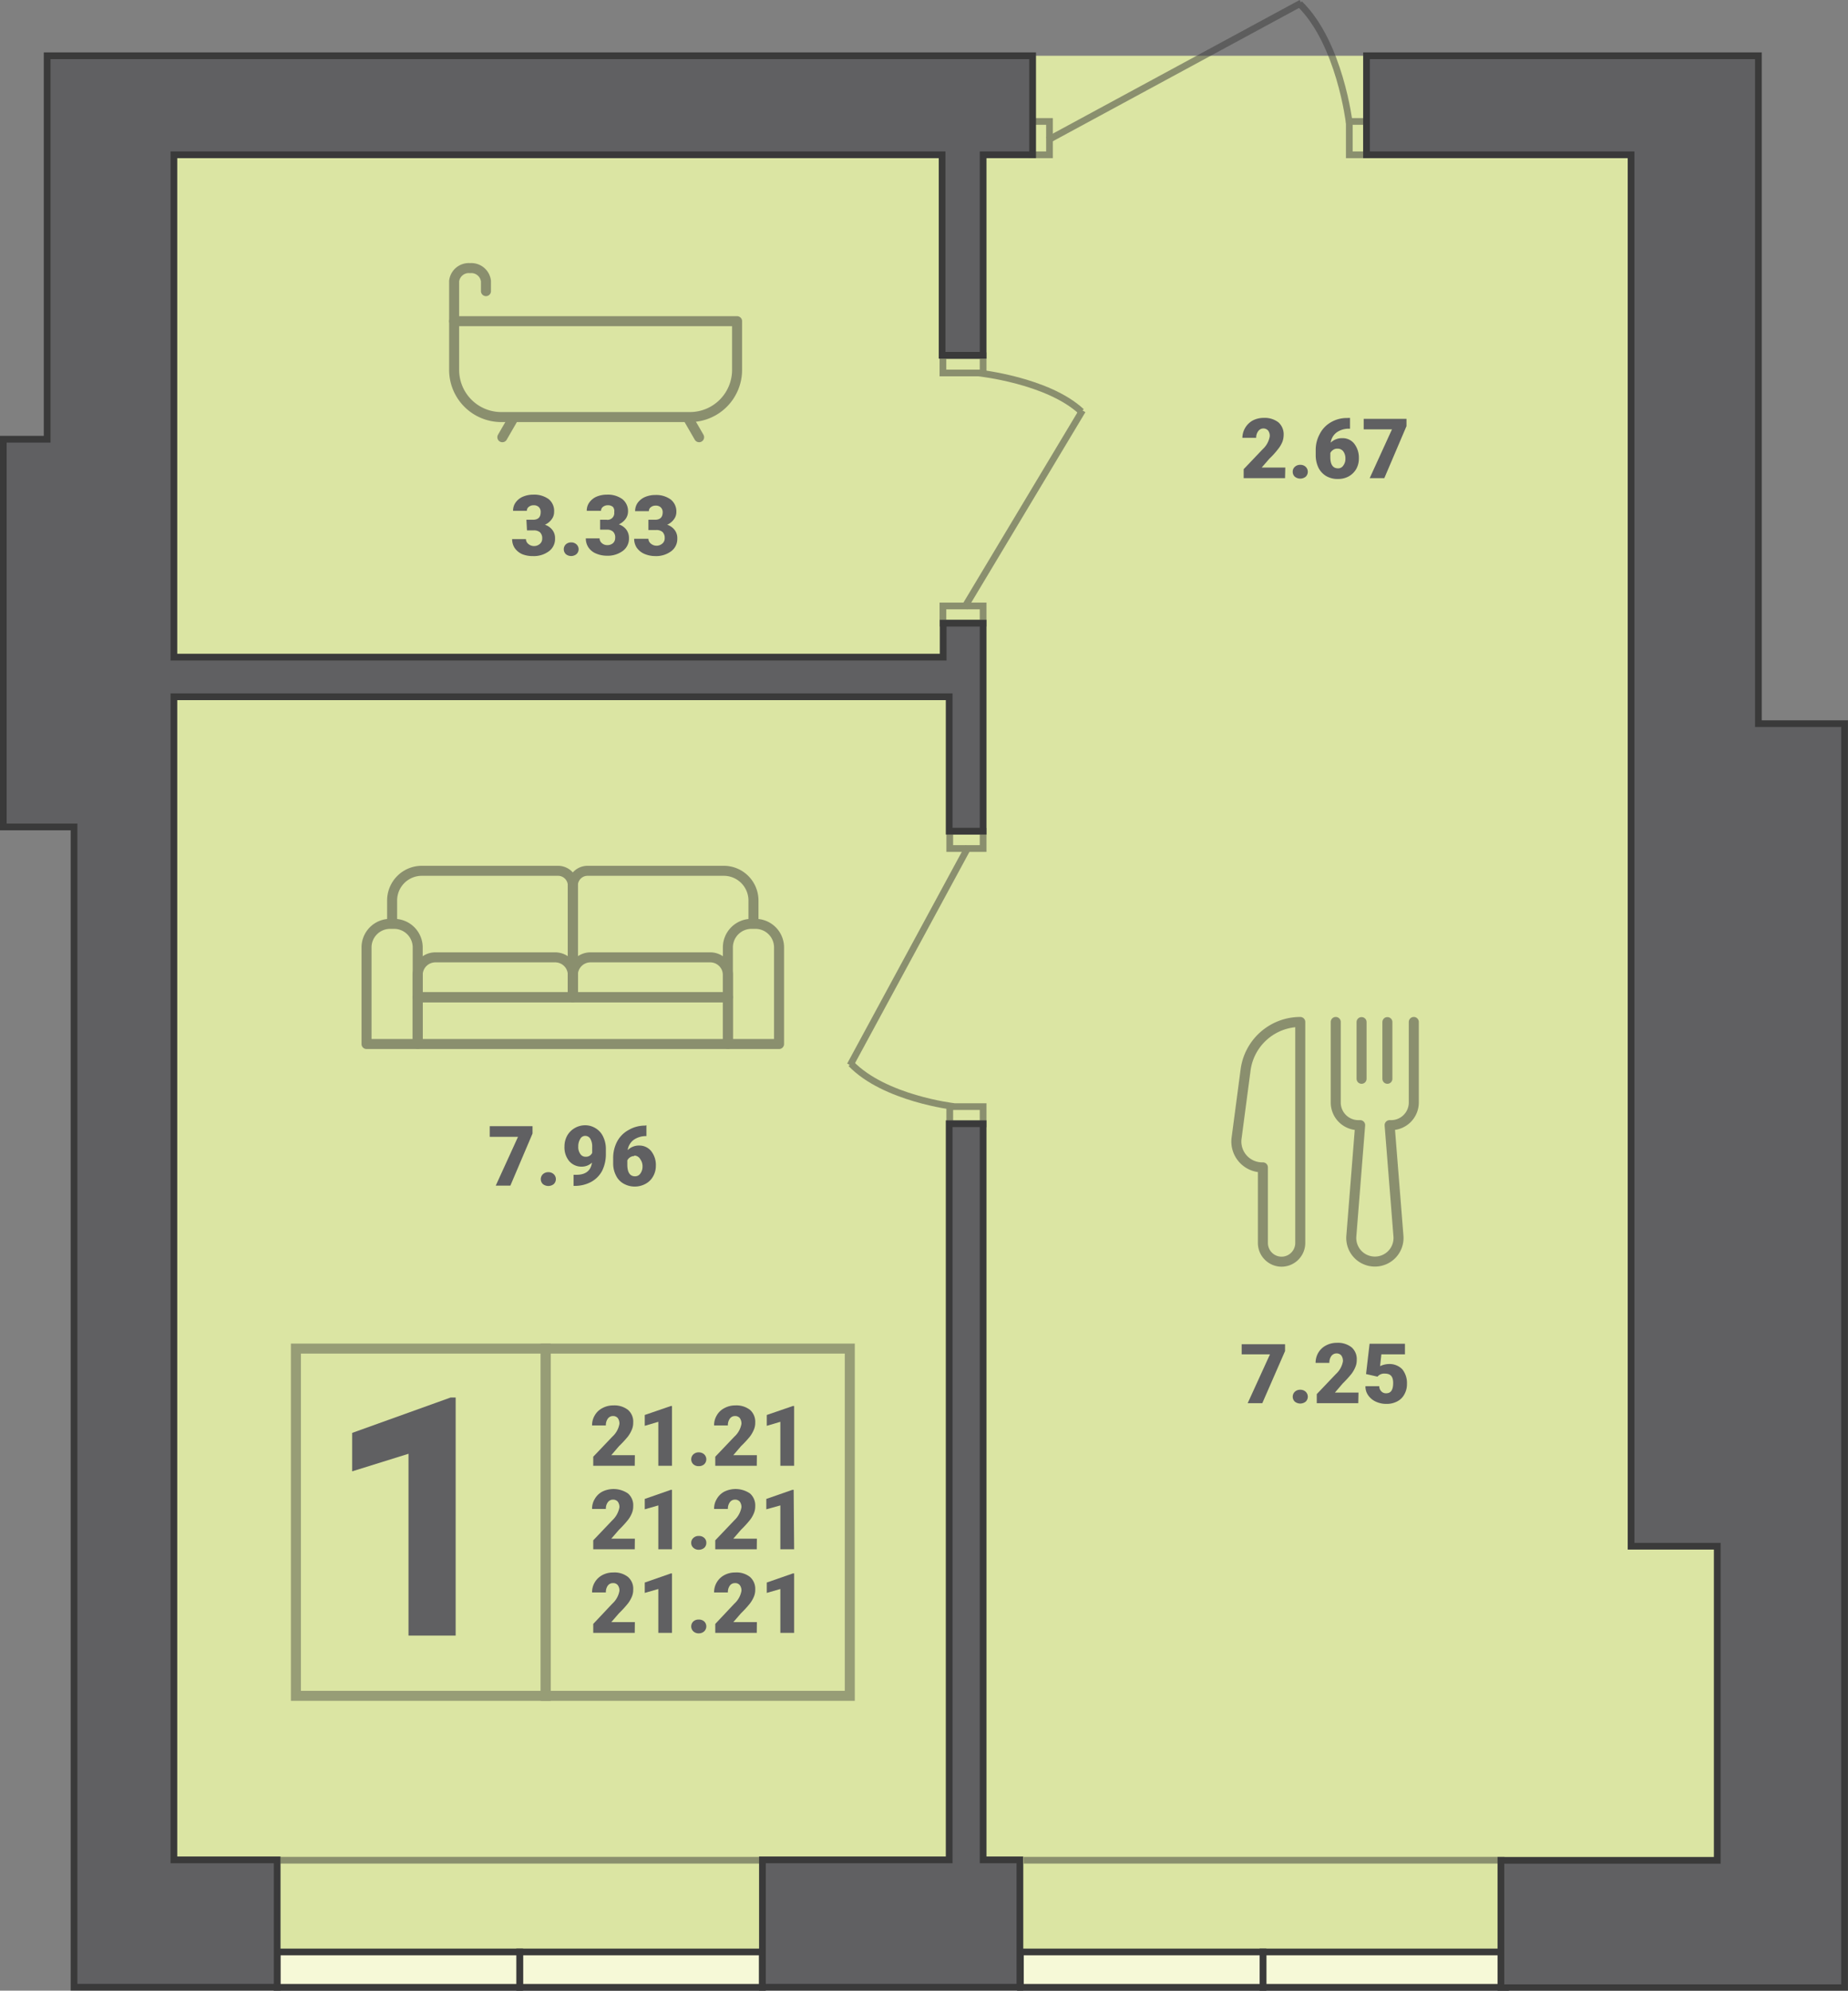 <svg xmlns="http://www.w3.org/2000/svg" viewBox="0 0 156.75 168.82"><rect x="0" y="0" width="156.75" height="168.82" fill="#808080" stroke="none"/><defs><style>.cls-1{fill:#dbe5a3;}.cls-10,.cls-2{fill:#606062;}.cls-3{opacity:0.4;}.cls-4,.cls-6,.cls-8,.cls-9{fill:none;}.cls-4{stroke:#333;}.cls-10,.cls-4,.cls-6,.cls-7{stroke-miterlimit:10;}.cls-4,.cls-8,.cls-9{stroke-width:0.85px;}.cls-5{opacity:0.5;}.cls-10,.cls-6,.cls-7,.cls-8,.cls-9{stroke:#3a3a3a;}.cls-10,.cls-6,.cls-7{stroke-width:0.57px;}.cls-7{fill:#f6f9d7;}.cls-8,.cls-9{stroke-linejoin:round;}.cls-9{stroke-linecap:round;}</style></defs><title>1-4</title><g id="Layer_2" data-name="Layer 2"><g id="Layer_2-2" data-name="Layer 2"><polygon class="cls-1" points="149.15 4.73 3.94 4.73 3.94 37.25 0.28 37.25 0.28 70.13 6.22 70.13 6.22 168.53 156.46 168.53 156.46 61.37 149.15 61.37 149.15 4.73"/><path class="cls-2" d="M53.84,124.31H50.32v-.77l1.62-1.7a1.91,1.91,0,0,0,.6-1.08.8.8,0,0,0-.14-.5.52.52,0,0,0-.41-.17.53.53,0,0,0-.44.23.94.94,0,0,0-.16.57H50.22a1.61,1.61,0,0,1,.23-.86,1.57,1.57,0,0,1,.64-.61,1.9,1.9,0,0,1,.92-.23,1.88,1.88,0,0,1,1.26.38,1.32,1.32,0,0,1,.44,1.08,1.43,1.43,0,0,1-.11.58,2.65,2.65,0,0,1-.34.6,9.21,9.21,0,0,1-.76.82l-.65.76h2Z"/><path class="cls-2" d="M57,124.31H55.84v-3.73l-1.15.34V120l2.21-.76H57Z"/><path class="cls-2" d="M59.27,123.17a.67.67,0,0,1,.46.17.58.58,0,0,1,0,.84.66.66,0,0,1-.46.16.65.65,0,0,1-.46-.16.58.58,0,0,1,0-.84A.65.65,0,0,1,59.27,123.17Z"/><path class="cls-2" d="M64.19,124.31H60.67v-.77l1.62-1.7a1.91,1.91,0,0,0,.6-1.08.8.8,0,0,0-.14-.5.52.52,0,0,0-.41-.17.53.53,0,0,0-.44.23.94.94,0,0,0-.16.57H60.57a1.61,1.61,0,0,1,.23-.86,1.57,1.57,0,0,1,.64-.61,1.9,1.9,0,0,1,.92-.23,1.88,1.88,0,0,1,1.26.38,1.35,1.35,0,0,1,.44,1.08,1.43,1.43,0,0,1-.11.58,2.65,2.65,0,0,1-.34.6,9.21,9.21,0,0,1-.76.82l-.65.76h2Z"/><path class="cls-2" d="M67.36,124.31H66.19v-3.73l-1.15.34V120l2.21-.76h.11Z"/><path class="cls-2" d="M53.84,131.39H50.32v-.76l1.62-1.7a2,2,0,0,0,.6-1.09.77.77,0,0,0-.14-.49.52.52,0,0,0-.41-.17.53.53,0,0,0-.44.23.93.93,0,0,0-.16.56H50.22a1.57,1.57,0,0,1,.23-.85,1.59,1.59,0,0,1,.64-.62,2.17,2.17,0,0,1,2.18.16,1.32,1.32,0,0,1,.44,1.08,1.46,1.46,0,0,1-.11.58,2.41,2.41,0,0,1-.34.59,9,9,0,0,1-.76.83l-.65.75h2Z"/><path class="cls-2" d="M57,131.39H55.84v-3.72l-1.15.33v-.88l2.21-.77H57Z"/><path class="cls-2" d="M59.27,130.26a.66.66,0,0,1,.46.16.54.54,0,0,1,.18.42.55.55,0,0,1-.18.43.71.71,0,0,1-.46.16.65.65,0,0,1-.46-.17.54.54,0,0,1-.18-.42.54.54,0,0,1,.18-.41A.65.65,0,0,1,59.27,130.26Z"/><path class="cls-2" d="M64.19,131.39H60.67v-.76l1.62-1.7a2,2,0,0,0,.6-1.09.77.77,0,0,0-.14-.49.52.52,0,0,0-.41-.17.53.53,0,0,0-.44.23.93.93,0,0,0-.16.56H60.57a1.57,1.57,0,0,1,.23-.85,1.59,1.59,0,0,1,.64-.62,2.17,2.17,0,0,1,2.18.16,1.35,1.35,0,0,1,.44,1.08,1.46,1.46,0,0,1-.11.58,2.41,2.41,0,0,1-.34.59,9,9,0,0,1-.76.83l-.65.75h2Z"/><path class="cls-2" d="M67.36,131.39H66.19v-3.72L65,128v-.88l2.21-.77h.11Z"/><path class="cls-2" d="M53.84,138.48H50.32v-.76L51.94,136a1.91,1.91,0,0,0,.6-1.08.75.75,0,0,0-.14-.49.49.49,0,0,0-.41-.17.52.52,0,0,0-.44.22.94.94,0,0,0-.16.57H50.22a1.64,1.64,0,0,1,.87-1.47,1.9,1.9,0,0,1,.92-.22,1.83,1.83,0,0,1,1.26.38,1.32,1.32,0,0,1,.44,1.08,1.46,1.46,0,0,1-.11.58,2.61,2.61,0,0,1-.34.59,9,9,0,0,1-.76.83l-.65.75h2Z"/><path class="cls-2" d="M57,138.48H55.84v-3.72l-1.15.33v-.88l2.21-.77H57Z"/><path class="cls-2" d="M59.27,137.35a.66.66,0,0,1,.46.16.58.58,0,0,1,0,.84.67.67,0,0,1-.46.17.65.65,0,0,1-.46-.17.58.58,0,0,1,0-.84A.65.65,0,0,1,59.27,137.35Z"/><path class="cls-2" d="M64.19,138.48H60.67v-.76L62.29,136a1.91,1.91,0,0,0,.6-1.08.75.75,0,0,0-.14-.49.49.49,0,0,0-.41-.17.52.52,0,0,0-.44.22.94.94,0,0,0-.16.57H60.57a1.64,1.64,0,0,1,.87-1.47,1.9,1.9,0,0,1,.92-.22,1.83,1.83,0,0,1,1.26.38,1.35,1.35,0,0,1,.44,1.08,1.46,1.46,0,0,1-.11.58,2.61,2.61,0,0,1-.34.59,9,9,0,0,1-.76.83l-.65.75h2Z"/><path class="cls-2" d="M67.36,138.48H66.19v-3.72l-1.15.33v-.88l2.21-.77h.11Z"/><path class="cls-2" d="M38.65,138.71h-4V123.29l-4.78,1.49v-3.26l8.35-3h.43Z"/><g class="cls-3"><rect class="cls-4" x="25.1" y="114.37" width="21.19" height="29.45"/><rect class="cls-4" x="46.29" y="114.37" width="25.79" height="29.45"/></g><g class="cls-5"><rect class="cls-6" x="80.55" y="70.49" width="2.83" height="1.46" transform="translate(163.94 142.45) rotate(180)"/><rect class="cls-6" x="80.55" y="93.84" width="2.83" height="1.46" transform="translate(163.94 189.15) rotate(180)"/><line class="cls-6" x1="82.14" y1="71.81" x2="72.11" y2="90.33"/><path class="cls-6" d="M80.9,93.84s-5.87-.68-8.72-3.63"/></g><g class="cls-5"><rect class="cls-6" x="86.87" y="10.99" width="2.83" height="1.46" transform="translate(76.57 100) rotate(-90)"/><rect class="cls-6" x="113.76" y="10.99" width="2.83" height="1.46" transform="translate(103.46 126.89) rotate(-90)"/><line class="cls-6" x1="88.87" y1="11.89" x2="110.37" y2="0.25"/><path class="cls-6" d="M114.45,10.45s-.8-6.81-4.22-10.13"/></g><g class="cls-5"><rect class="cls-6" x="79.98" y="51.39" width="3.41" height="1.46"/><rect class="cls-6" x="79.98" y="30.17" width="3.41" height="1.46"/><line class="cls-6" x1="81.79" y1="51.54" x2="91.82" y2="34.81"/><path class="cls-6" d="M83,31.63s5.88.62,8.73,3.28"/></g><g class="cls-5"><line class="cls-6" x1="23.78" y1="157.76" x2="64.57" y2="157.76"/></g><rect class="cls-7" x="44.09" y="165.53" width="20.58" height="3" transform="translate(108.75 334.07) rotate(180)"/><rect class="cls-7" x="23.51" y="165.53" width="20.58" height="3" transform="translate(67.59 334.07) rotate(180)"/><g class="cls-5"><line class="cls-6" x1="86.83" y1="157.76" x2="127.61" y2="157.76"/></g><rect class="cls-7" x="107.13" y="165.53" width="20.58" height="3" transform="translate(234.84 334.07) rotate(180)"/><rect class="cls-7" x="86.55" y="165.53" width="20.58" height="3" transform="translate(193.68 334.07) rotate(180)"/><g class="cls-5"><rect class="cls-8" x="35.43" y="84.57" width="26.31" height="3.97"/><path class="cls-8" d="M63.74,78.35h.34a2,2,0,0,1,2,2v8.19a0,0,0,0,1,0,0H61.74a0,0,0,0,1,0,0V80.35A2,2,0,0,1,63.74,78.35Z"/><path class="cls-8" d="M33.09,78.35h.34a2,2,0,0,1,2,2v8.19a0,0,0,0,1,0,0H31.09a0,0,0,0,1,0,0V80.35A2,2,0,0,1,33.09,78.35Z"/><path class="cls-8" d="M36.93,81.19H47.09a1.5,1.5,0,0,1,1.5,1.5v1.87a0,0,0,0,1,0,0H35.43a0,0,0,0,1,0,0V82.69A1.5,1.5,0,0,1,36.93,81.19Z"/><path class="cls-8" d="M50.09,81.19H60.24a1.5,1.5,0,0,1,1.5,1.5v1.87a0,0,0,0,1,0,0H48.59a0,0,0,0,1,0,0V82.69A1.5,1.5,0,0,1,50.09,81.19Z"/><path class="cls-8" d="M61.74,84.57H48.59V75.11a1.25,1.25,0,0,1,1.26-1.26H61.39a2.52,2.52,0,0,1,2.52,2.52v2"/><path class="cls-8" d="M35.43,84.57H48.59V75.11a1.26,1.26,0,0,0-1.27-1.26H35.78a2.52,2.52,0,0,0-2.52,2.52v2"/></g><path class="cls-2" d="M45.17,96.13l-1.88,4.42H42.05l1.89-4.14h-2.4v-.9h3.63Z"/><path class="cls-2" d="M46.51,99.41a.65.65,0,0,1,.46.17.58.58,0,0,1,0,.84.74.74,0,0,1-.92,0,.58.58,0,0,1,0-.84A.65.65,0,0,1,46.51,99.41Z"/><path class="cls-2" d="M50.21,98.6a1.25,1.25,0,0,1-.84.34,1.37,1.37,0,0,1-1.09-.47,1.81,1.81,0,0,1-.4-1.24,1.87,1.87,0,0,1,.22-.9,1.71,1.71,0,0,1,.63-.65,1.77,1.77,0,0,1,.9-.25,1.66,1.66,0,0,1,.9.26,1.62,1.62,0,0,1,.63.71,2.32,2.32,0,0,1,.23,1v.45a3.16,3.16,0,0,1-.32,1.45,2.3,2.3,0,0,1-.94.94,2.88,2.88,0,0,1-1.41.33h-.07v-.94h.22C49.67,99.64,50.12,99.28,50.21,98.6Zm-.53-.5a.57.57,0,0,0,.55-.33v-.49a1.31,1.31,0,0,0-.16-.71.51.51,0,0,0-.44-.24.48.48,0,0,0-.42.27,1.16,1.16,0,0,0-.16.63,1,1,0,0,0,.17.63A.52.52,0,0,0,49.68,98.1Z"/><path class="cls-2" d="M54.83,95.43v.92h0a1.81,1.81,0,0,0-1.07.31,1.31,1.31,0,0,0-.52.88,1.35,1.35,0,0,1,1-.39,1.28,1.28,0,0,1,1,.48,1.89,1.89,0,0,1,.39,1.25,1.78,1.78,0,0,1-.23.88,1.59,1.59,0,0,1-.63.63,1.92,1.92,0,0,1-1.86,0,1.55,1.55,0,0,1-.66-.7,2.19,2.19,0,0,1-.24-1v-.47a3,3,0,0,1,.33-1.4,2.4,2.4,0,0,1,1-1,2.71,2.71,0,0,1,1.38-.36Zm-1,2.61a.67.67,0,0,0-.62.37v.35q0,1,.66,1a.54.54,0,0,0,.45-.24,1,1,0,0,0,.18-.6,1,1,0,0,0-.19-.61A.59.59,0,0,0,53.78,98Z"/><g class="cls-5"><path class="cls-9" d="M113.3,86.67v6.84a1.92,1.92,0,0,0,1.92,1.91h.15l-.75,9.44a2,2,0,0,0,2,2.13h0a2,2,0,0,0,2-2.13l-.75-9.44H118a1.92,1.92,0,0,0,1.92-1.91V86.67"/><path class="cls-8" d="M110.29,86.67h0V105.4A1.59,1.59,0,0,1,108.7,107h0a1.59,1.59,0,0,1-1.58-1.59V99h0a2.19,2.19,0,0,1-2.23-2.49l.76-5.75A4.68,4.68,0,0,1,110.29,86.67Z"/><line class="cls-9" x1="115.49" y1="86.68" x2="115.49" y2="91.49"/><line class="cls-9" x1="117.68" y1="86.68" x2="117.68" y2="91.49"/></g><path class="cls-2" d="M109,114.58,107.07,119h-1.24l1.89-4.14h-2.4V114H109Z"/><path class="cls-2" d="M110.29,117.86a.65.65,0,0,1,.46.17.58.58,0,0,1,0,.84.74.74,0,0,1-.92,0,.58.58,0,0,1,0-.84A.65.65,0,0,1,110.29,117.86Z"/><path class="cls-2" d="M115.21,119h-3.52v-.77l1.62-1.7a1.91,1.91,0,0,0,.6-1.08.8.8,0,0,0-.14-.5.52.52,0,0,0-.41-.17.54.54,0,0,0-.44.23.94.94,0,0,0-.16.57h-1.17a1.7,1.7,0,0,1,.23-.86,1.63,1.63,0,0,1,.64-.61,1.94,1.94,0,0,1,.93-.23,1.87,1.87,0,0,1,1.25.38,1.32,1.32,0,0,1,.44,1.08,1.43,1.43,0,0,1-.11.58,2.65,2.65,0,0,1-.34.6,10.5,10.5,0,0,1-.75.82l-.65.76h2Z"/><path class="cls-2" d="M115.87,116.53l.3-2.57h3v.9h-2l-.11,1a1.78,1.78,0,0,1,.72-.18,1.51,1.51,0,0,1,1.16.44,1.86,1.86,0,0,1,.4,1.25,1.72,1.72,0,0,1-.22.88,1.41,1.41,0,0,1-.61.6,1.89,1.89,0,0,1-.92.21,2.09,2.09,0,0,1-.89-.19,1.58,1.58,0,0,1-.65-.54,1.27,1.27,0,0,1-.23-.77h1.17a.63.63,0,0,0,.18.44.53.53,0,0,0,.41.16c.4,0,.59-.29.59-.87s-.24-.8-.72-.8a.74.74,0,0,0-.61.26Z"/><path class="cls-2" d="M109,40.55h-3.51v-.76l1.62-1.7a1.9,1.9,0,0,0,.59-1.08.73.73,0,0,0-.14-.5.54.54,0,0,0-.84.06.93.93,0,0,0-.17.56h-1.17a1.71,1.71,0,0,1,.88-1.47,2,2,0,0,1,.92-.22,1.91,1.91,0,0,1,1.26.38,1.35,1.35,0,0,1,.44,1.08,1.66,1.66,0,0,1-.11.58,2.47,2.47,0,0,1-.35.59,6.66,6.66,0,0,1-.75.83l-.65.75h2Z"/><path class="cls-2" d="M110.29,39.42a.65.65,0,0,1,.46.17.58.58,0,0,1,0,.84.74.74,0,0,1-.92,0,.56.56,0,0,1-.18-.42.54.54,0,0,1,.18-.42A.65.65,0,0,1,110.29,39.42Z"/><path class="cls-2" d="M114.51,35.44v.92h-.05a1.75,1.75,0,0,0-1.08.31,1.3,1.3,0,0,0-.51.87,1.37,1.37,0,0,1,1-.38,1.24,1.24,0,0,1,1,.47,1.94,1.94,0,0,1,.39,1.26,1.77,1.77,0,0,1-.22.88,1.68,1.68,0,0,1-.64.63,1.82,1.82,0,0,1-.9.22,1.9,1.9,0,0,1-1-.24,1.72,1.72,0,0,1-.66-.7,2.45,2.45,0,0,1-.24-1v-.47a2.82,2.82,0,0,1,.34-1.4,2.4,2.4,0,0,1,.95-1,2.67,2.67,0,0,1,1.37-.36Zm-1.05,2.61a.6.6,0,0,0-.39.11.64.64,0,0,0-.23.26v.35c0,.63.22.95.66.95a.51.51,0,0,0,.44-.24.92.92,0,0,0,.18-.59,1,1,0,0,0-.18-.61A.59.59,0,0,0,113.46,38.05Z"/><path class="cls-2" d="M119.3,36.14l-1.88,4.41h-1.24l1.89-4.14h-2.4v-.89h3.63Z"/><g class="cls-5"><line class="cls-9" x1="58.37" y1="35.47" x2="59.3" y2="37.08"/><line class="cls-9" x1="43.54" y1="35.47" x2="42.61" y2="37.08"/><path class="cls-8" d="M38.52,27.24h24a0,0,0,0,1,0,0v4.13a4,4,0,0,1-4,4h-16a4,4,0,0,1-4-4V27.24A0,0,0,0,1,38.52,27.24Z"/><path class="cls-9" d="M38.52,27.24v-3.4a1.25,1.25,0,0,1,1.35-1.1h0a1.25,1.25,0,0,1,1.35,1.1v.85"/></g><path class="cls-2" d="M44.65,44.08h.55c.44,0,.66-.21.66-.64A.56.56,0,0,0,45.7,43a.6.6,0,0,0-.44-.15.62.62,0,0,0-.4.13.4.4,0,0,0-.17.34H43.52a1.17,1.17,0,0,1,.22-.71,1.46,1.46,0,0,1,.62-.49,2.2,2.2,0,0,1,.86-.17,2.09,2.09,0,0,1,1.32.38A1.29,1.29,0,0,1,47,43.42a1,1,0,0,1-.2.61,1.38,1.38,0,0,1-.58.47,1.33,1.33,0,0,1,.63.44,1.12,1.12,0,0,1,.23.73,1.29,1.29,0,0,1-.52,1.08,2.14,2.14,0,0,1-1.36.41A2.33,2.33,0,0,1,44.3,47a1.52,1.52,0,0,1-.64-.52,1.35,1.35,0,0,1-.22-.76h1.17a.54.54,0,0,0,.19.4.75.75,0,0,0,1,0,.56.56,0,0,0,.19-.44.69.69,0,0,0-.19-.54.8.8,0,0,0-.53-.16h-.57Z"/><path class="cls-2" d="M48.43,46a.65.65,0,0,1,.46.16.56.56,0,0,1,0,.84A.71.71,0,0,1,48,47a.58.58,0,0,1,0-.84A.65.65,0,0,1,48.43,46Z"/><path class="cls-2" d="M50.9,44.08h.55a.57.57,0,0,0,.65-.64A.59.59,0,0,0,52,43a.62.62,0,0,0-.44-.15.65.65,0,0,0-.41.13.42.42,0,0,0-.17.34H49.77a1.17,1.17,0,0,1,.22-.71,1.49,1.49,0,0,1,.61-.49,2.25,2.25,0,0,1,.87-.17,2.09,2.09,0,0,1,1.32.38,1.29,1.29,0,0,1,.48,1.06,1.08,1.08,0,0,1-.2.61,1.45,1.45,0,0,1-.58.47,1.33,1.33,0,0,1,.63.44,1.18,1.18,0,0,1,.23.73,1.29,1.29,0,0,1-.52,1.08,2.16,2.16,0,0,1-1.36.41,2.33,2.33,0,0,1-.92-.19,1.41,1.41,0,0,1-.64-.52,1.35,1.35,0,0,1-.22-.76h1.17a.51.51,0,0,0,.19.4.67.67,0,0,0,.46.17.71.71,0,0,0,.49-.17.59.59,0,0,0,.18-.44.66.66,0,0,0-.19-.54.75.75,0,0,0-.52-.16H50.9Z"/><path class="cls-2" d="M55,44.08h.55c.44,0,.66-.21.66-.64a.56.56,0,0,0-.16-.41.6.6,0,0,0-.44-.15.62.62,0,0,0-.4.13.4.4,0,0,0-.17.34H53.87a1.24,1.24,0,0,1,.22-.71,1.52,1.52,0,0,1,.62-.49,2.2,2.2,0,0,1,.86-.17,2.09,2.09,0,0,1,1.32.38,1.29,1.29,0,0,1,.48,1.06,1,1,0,0,1-.2.61,1.38,1.38,0,0,1-.58.47,1.33,1.33,0,0,1,.63.44,1.12,1.12,0,0,1,.23.73,1.29,1.29,0,0,1-.52,1.08,2.14,2.14,0,0,1-1.36.41,2.33,2.33,0,0,1-.92-.19,1.52,1.52,0,0,1-.64-.52,1.35,1.35,0,0,1-.22-.76H55a.54.54,0,0,0,.19.4.75.75,0,0,0,1,0,.56.56,0,0,0,.19-.44.69.69,0,0,0-.19-.54.8.8,0,0,0-.53-.16H55Z"/><path class="cls-10" d="M4,37.25H.28V70.13h6v98.4H23.51v-10.8H14.75V59.09H80.51v11.4h2.88V52.85H80v2.88H14.75V13.13H79.91v17h3.48v-17h4.2V4.73H4ZM83.39,95.3H80.51v62.43H64.67v10.8H86.51v-10.8H83.39Zm65.76-33.93V4.73H115.91v8.4h22.44v118h7.31v26.64H127.31v10.8h29.15V61.37Z"/></g></g></svg>